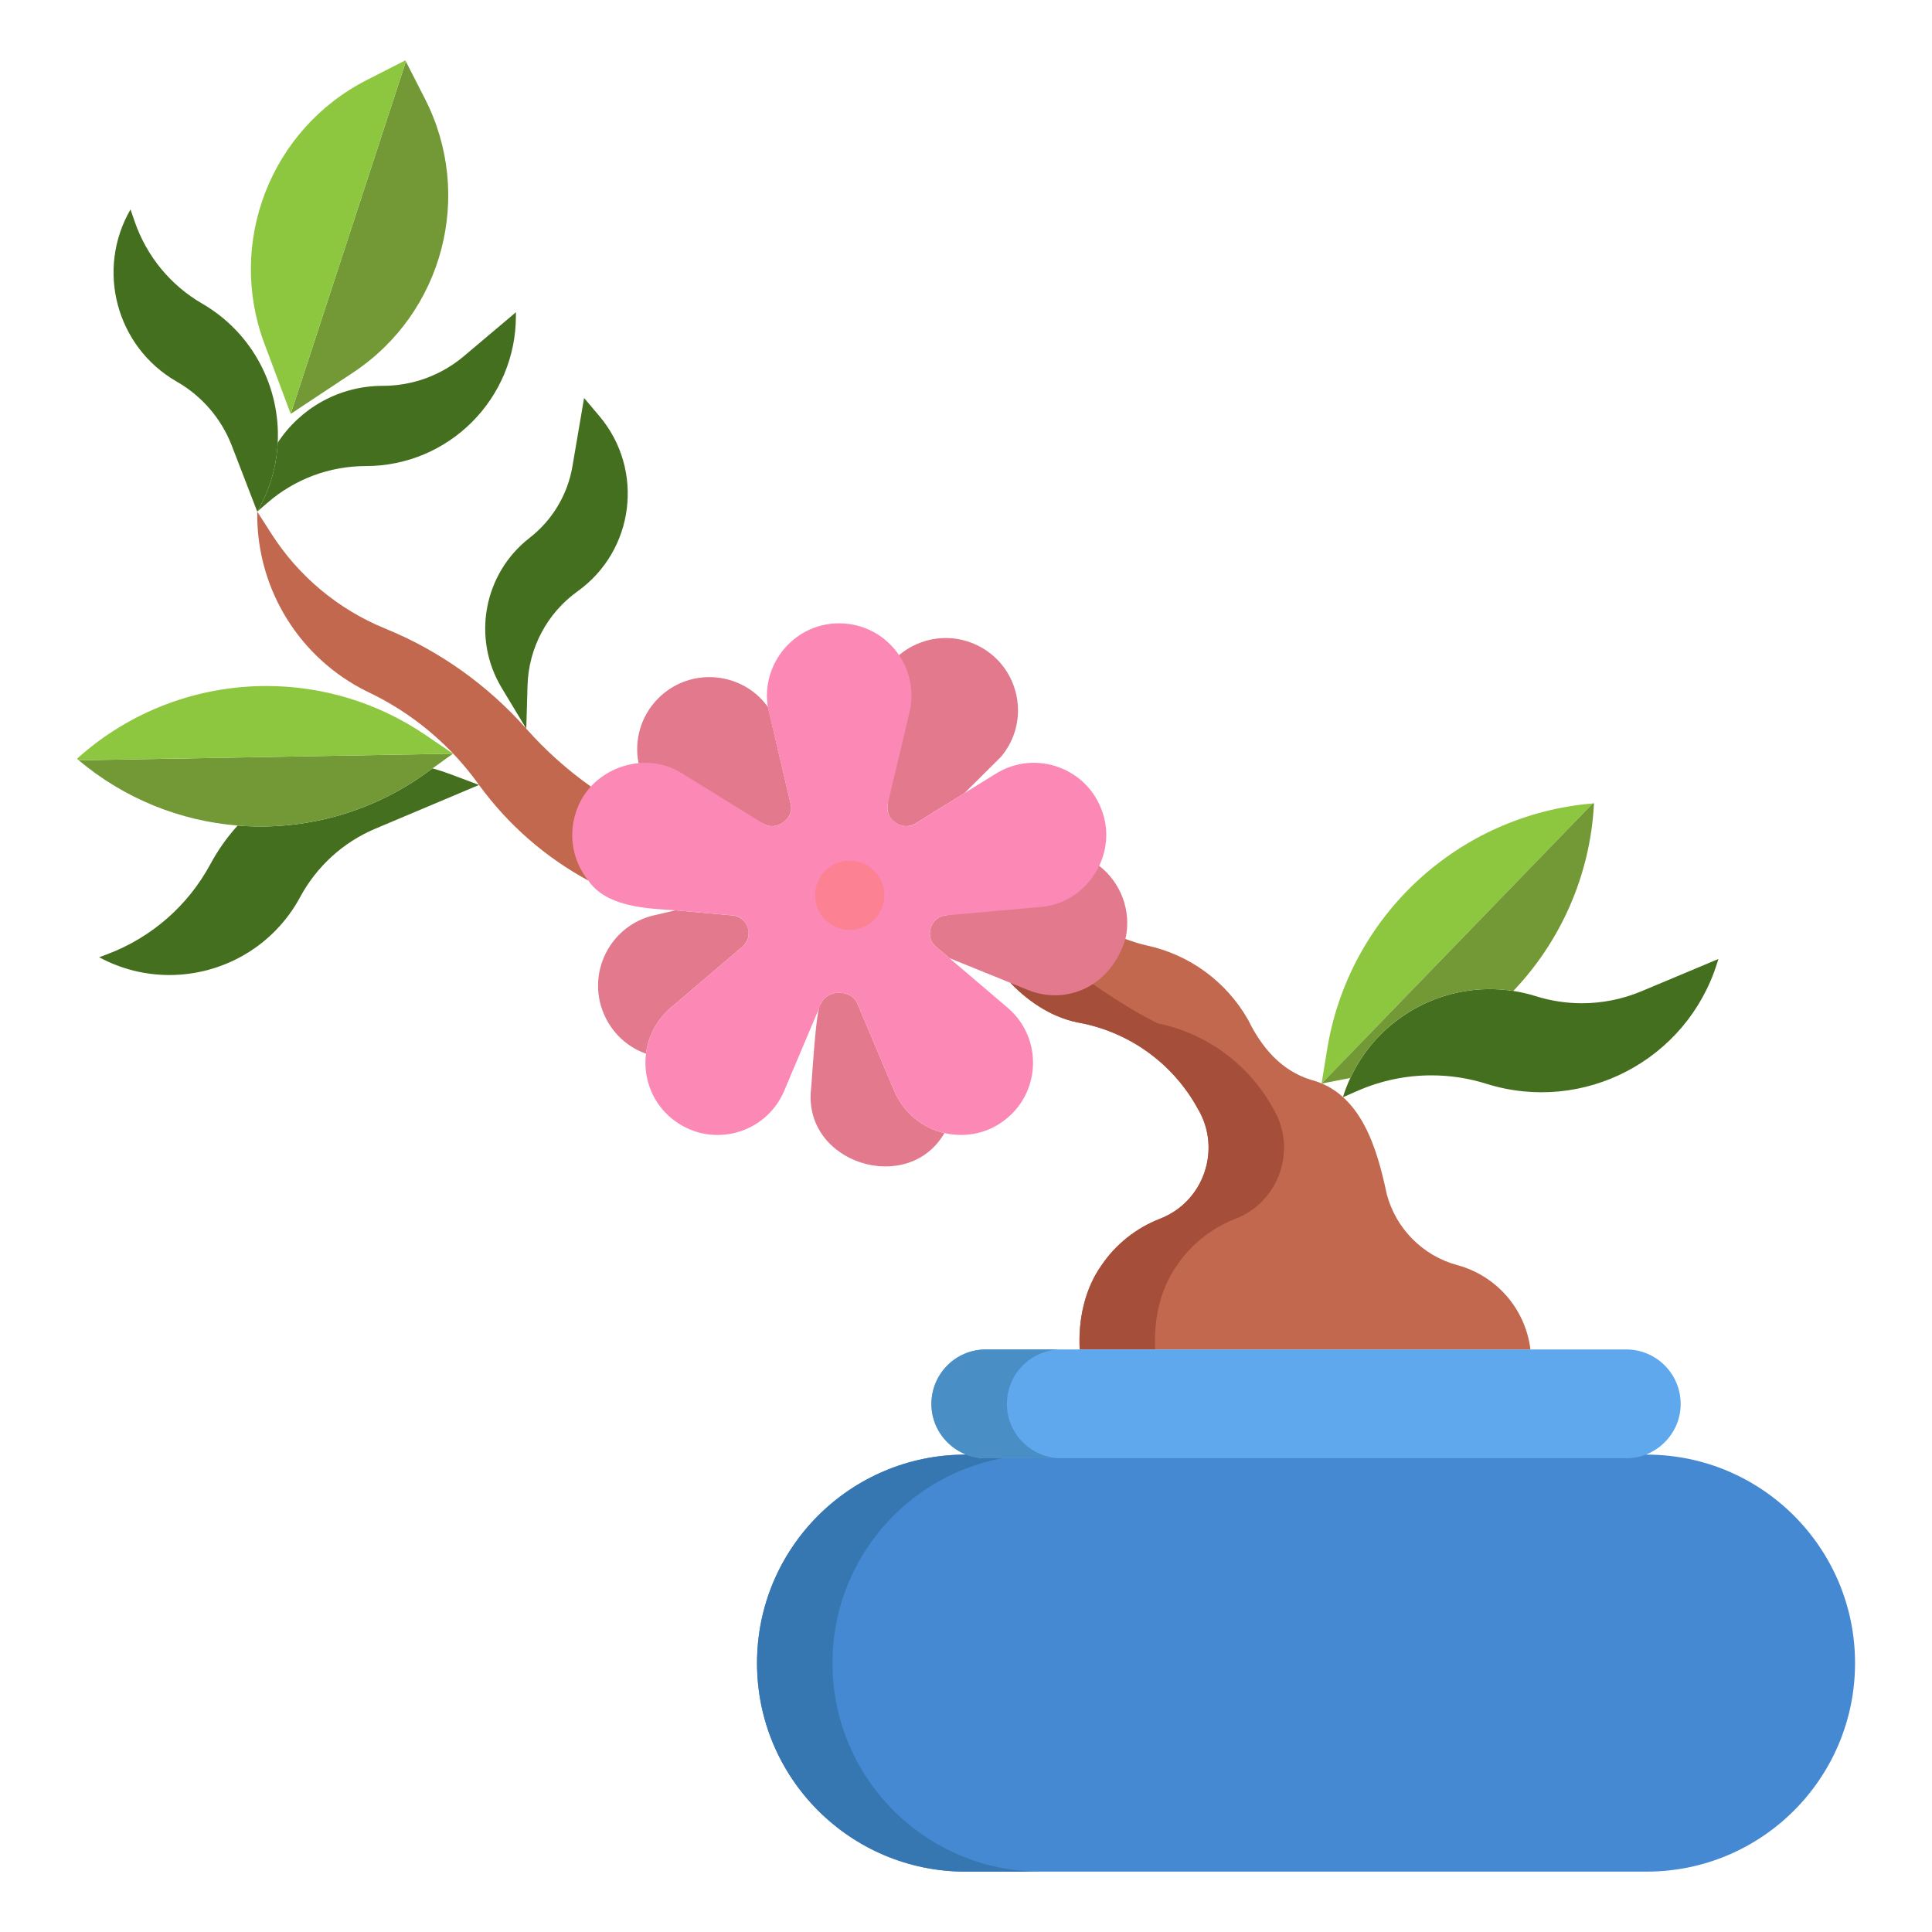 <svg id="a" height="512" viewBox="0 0 512 512" width="512" xmlns="http://www.w3.org/2000/svg">
<path d="m386.2 335.27c-9.119-2.466-16.239-9.628-18.68-18.75-2.543-11.997-6.702-26.903-20.18-30.38-7.861-2.435-13.059-8.674-16.55-15.83-5.74-10.13-15.54-17.32-26.92-19.76-1.6-.34-3.59-.98-5.62-1.71l-30.48 11.63c5.244 5.444 11.74 9.571 19.11 10.74 13 2.69 24.17 10.95 30.54 22.6 6.402 10.687 1.632 24.678-10.01 29.17-6.41 2.49-11.73 6.82-15.45 12.26-4.504 6.327-6.248 14.46-5.83 22.38h119.45c-1.29-10.6-8.88-19.51-19.38-22.35z" fill="#c2684f"/><path d="m337.42 293.81c-6.37-11.65-17.54-19.91-30.54-22.6-4.88-2.21-17.621-9.929-24.694-16.241l-14.416 5.501c5.244 5.444 11.74 9.571 19.11 10.74 13 2.69 24.17 10.95 30.54 22.6 6.402 10.687 1.632 24.678-10.01 29.17-6.41 2.49-11.73 6.82-15.45 12.26-4.504 6.327-6.248 14.46-5.83 22.38h20c-.418-7.92 1.326-16.053 5.83-22.38 3.72-5.44 9.04-9.77 15.45-12.26 11.642-4.492 16.412-18.483 10.01-29.17z" fill="#a54e3a"/><path d="m139.47 193.11c-10.295-11.597-23.102-20.739-37.48-26.57-12.35-5.06-22.84-13.8-30.03-25.04l-3.79-5.92v.79c-.03 19.93 11.29 38.15 29.19 46.93 11.801 5.56 22.034 14.108 29.59 24.72 7.75 10.64 17.69 19.24 28.97 25.34l.68-24.91h-.01c-6.23-4.4-11.98-9.54-17.12-15.34z" fill="#c2684f"/><g><path d="m436.36 385.49-.03-.07h-180.43l-.03.07c-15.25 0-29.07 6.19-39.07 16.18-10 10-16.18 23.81-16.18 39.07 0 30.52 24.74 55.26 55.25 55.26h180.49c15.26 0 29.07-6.18 39.07-16.18 9.99-10 16.18-23.82 16.18-39.08 0-30.51-24.74-55.25-55.25-55.25z" fill="#4689d3"/><path d="m422.09 212.92-71.86 74.23 1.5-9.18c5.77-35.27 34.77-62.07 70.36-65.05z" fill="#8dc63f"/><path d="m401.05 262.61c1.99.31 3.98.77 5.96 1.39 3.98 1.25 8.1 1.87 12.21 1.87 5.38 0 10.74-1.06 15.77-3.17l20.41-8.56-.36 1.14c-8.06 25.69-35.41 39.99-61.11 31.94-4.76-1.5-9.68-2.24-14.59-2.24-6.65 0-13.28 1.36-19.47 4.06l-4.01 1.75.03-.07c.55-1.74 1.2-3.43 1.96-5.04 7.63-16.44 25.34-25.85 43.2-23.07z" fill="#436f1e"/><path d="m401.05 262.61c-17.86-2.78-35.57 6.63-43.2 23.07h-.01l-7.61 1.47 71.86-74.23c.11-.01.23-.02.34-.03-.49 9.57-2.71 18.71-6.37 27.11s-8.76 16.04-15.01 22.61z" fill="#739937"/><g fill="#e2798d"><path d="m291.32 229.48-40.61 13.11c-4.058.232-5.841 5.77-2.64 8.31l3.52 3 16.17 6.56.01.01 4.61 1.87c2.38.97 4.82 1.42 7.2 1.42 8.15 0 15.68-5.27 18.67-14.92 1.736-7.484-1.344-15.085-6.93-19.36z"/><path d="m259.2 171.11c-7.19-3.6-15.34-2.21-20.94 2.5h-.01l-2.96 39.35c-.45 1.91.32 3.91 1.95 5.01l.23.15c1.54 1.04 3.55 1.08 5.13.1l13.01-8.05 9.7-9.65c3.03-3.62 4.47-7.96 4.47-12.26 0-6.93-3.75-13.73-10.58-17.15z"/><path d="m250.28 300.27c-9.542 16.629-37.477 8.151-35.35-11.64.225-1.484 1.281-22.158 2.63-22.59 1.548-3.933 8.132-3.925 9.69 0l9.73 23.04c2.52 5.96 7.6 9.87 13.3 11.19z"/><path d="m209.51 212.96-6.01-25.63h-.01c-3.75-5.18-9.6-7.89-15.51-7.89-4.85 0-9.73 1.82-13.52 5.61-4.74 4.74-6.4 11.21-5.25 17.17l32.99 16c3.457 2.282 8.399-1.256 7.31-5.26z"/><path d="m198.14 245.75c.64 1.84.08 3.89-1.4 5.15l-18.97 16.15c-3.84 3.27-6.02 7.65-6.58 12.19-4.44-1.58-8.33-4.81-10.66-9.45-1.39-2.78-2.04-5.7-2.04-8.56 0-8.53 5.76-16.53 14.77-18.65l5.67-1.33v-.01l15.16 1.35c1.858.172 3.447 1.397 4.05 3.16z"/></g><path d="m158.85 110.28c11.98 14.2 9.32 35.59-5.78 46.42-4.04 2.9-7.29 6.65-9.56 10.93-2.27 4.27-3.57 9.07-3.71 14.04l-.33 11.44-6.51-10.8c-7.97-13.22-4.79-30.31 7.4-39.78 3-2.33 5.52-5.19 7.44-8.4 1.93-3.21 3.26-6.78 3.9-10.53l3.09-18.13z" fill="#436f1e"/><path d="m136.72 82.75v.98c0 21.97-17.81 39.78-39.78 39.78-4.79 0-9.5.87-13.92 2.51-4.41 1.66-8.54 4.09-12.15 7.23l-2.7 2.33.38-.67c3.12-5.59 4.76-11.61 5.05-17.61h.01c5.94-9.07 16.2-15.05 27.84-15.05 3.93 0 7.79-.69 11.43-2.02 3.63-1.33 7.04-3.29 10.04-5.83z" fill="#436f1e"/><path d="m126.95 208.02-27.46 11.58c-4.26 1.79-8.15 4.28-11.52 7.35s-6.23 6.7-8.42 10.77c-7.1 13.18-20.65 20.67-34.65 20.67-6.3 0-12.69-1.51-18.62-4.71l2.29-.86c5.81-2.2 11.13-5.42 15.74-9.45 4.6-4.03 8.49-8.89 11.44-14.36 2.03-3.76 4.46-7.18 7.23-10.23 17.26 1.4 34.95-3.16 49.8-13.83l1.83-1.32h.01c1.61.44 3.21.96 4.8 1.56z" fill="#436f1e"/><path d="m120.05 199.73-5.43 3.9h-.01l-1.83 1.32c-14.85 10.67-32.54 15.23-49.8 13.83-15.1-1.22-29.87-7.02-42.11-17.29z" fill="#739937"/><path d="m120.05 199.73-99.18 1.76c-.16-.13-.32-.26-.48-.4 14.16-12.78 32.14-19.29 50.22-19.29 14.6 0 29.27 4.25 42.03 12.9z" fill="#8dc63f"/><path d="m112.64 26.23c13 25.48 4.81 56.67-19.03 72.47l-16.57 10.98 30.46-93.18.14-.07z" fill="#739937"/><path d="m97.18 21.22 10.24-5.22.22.43-.14.07-30.46 93.18-6.97-18.61c-10.03-26.79 1.63-56.84 27.11-69.85z" fill="#8dc63f"/><path d="m68.17 135.58-6.75-17.5c-2.74-7.08-7.81-13.02-14.38-16.83l-.33-.19c-15.92-9.23-21.35-29.63-12.12-45.56l1.1 3.2c1.57 4.58 3.95 8.81 6.98 12.5 3.03 3.68 6.71 6.83 10.91 9.26 13.47 7.81 20.74 22.26 20.02 36.84-.29 6-1.93 12.02-5.05 17.61z" fill="#436f1e"/></g><path d="m292.17 215.26c-3.9-11.73-17.73-16.74-28.24-10.24-4.946 3.062-16.284 10.078-21.33 13.2-3.451 2.281-8.392-1.255-7.31-5.26l5.74-24.21c1.274-5.192.163-10.874-2.78-15.14-3.4-5.03-9.15-8.42-15.85-8.42-12.417-.046-21.475 11.726-18.63 23.56l5.74 24.21c1.089 4.004-3.852 7.542-7.31 5.26l-21.33-13.2c-10.185-6.568-24.638-1.286-28.24 10.24-2.17 6.53-.63 13.25 3.29 18.1 4.672 6.92 15.267 7.412 23.01 7.88l15.16 1.35c4.071.228 5.83 5.774 2.65 8.31l-18.97 16.15c-9.352 7.912-8.912 22.718 1.1 30.02 9.97 7.31 24.14 3.39 28.95-7.99l8.73-20.65 1.01-2.39c1.548-3.934 8.132-3.925 9.69 0l9.73 23.04c4.774 11.431 19.19 15.255 28.96 7.99 9.97-7.31 10.5-22 1.09-30.02l-15.44-13.15-3.52-3c-3.201-2.541-1.419-8.078 2.64-8.31l24.99-2.22c12.383-1.003 20.397-13.738 16.47-25.11z" fill="#fc88b5"/><circle cx="225.18" cy="237.25" fill="#fc8193" r="9.18"/><path d="m220.62 440.74c0-15.26 6.18-29.07 16.18-39.07 10-9.99 23.82-16.18 39.07-16.18l.03-.07h-20l-.03.07c-15.25 0-29.07 6.19-39.07 16.18-10 10-16.18 23.81-16.18 39.07 0 30.52 24.74 55.26 55.25 55.26h20c-30.51 0-55.25-24.74-55.25-55.26z" fill="#3677b2"/><path d="m430.97 357.62h-169.71c-7.962 0-14.419 6.459-14.42 14.42-.033 8.027 6.646 14.462 14.42 14.41h169.71c7.809.069 14.481-6.476 14.42-14.41 0-7.96-6.46-14.42-14.42-14.42z" fill="#5fa8ed"/><path d="m266.84 372.04c0-7.961 6.458-14.419 14.42-14.42h-20c-7.962 0-14.419 6.459-14.42 14.42-.033 8.027 6.646 14.462 14.42 14.41h20c-7.774.052-14.453-6.383-14.42-14.41z" fill="#4a8ec6"/></svg>